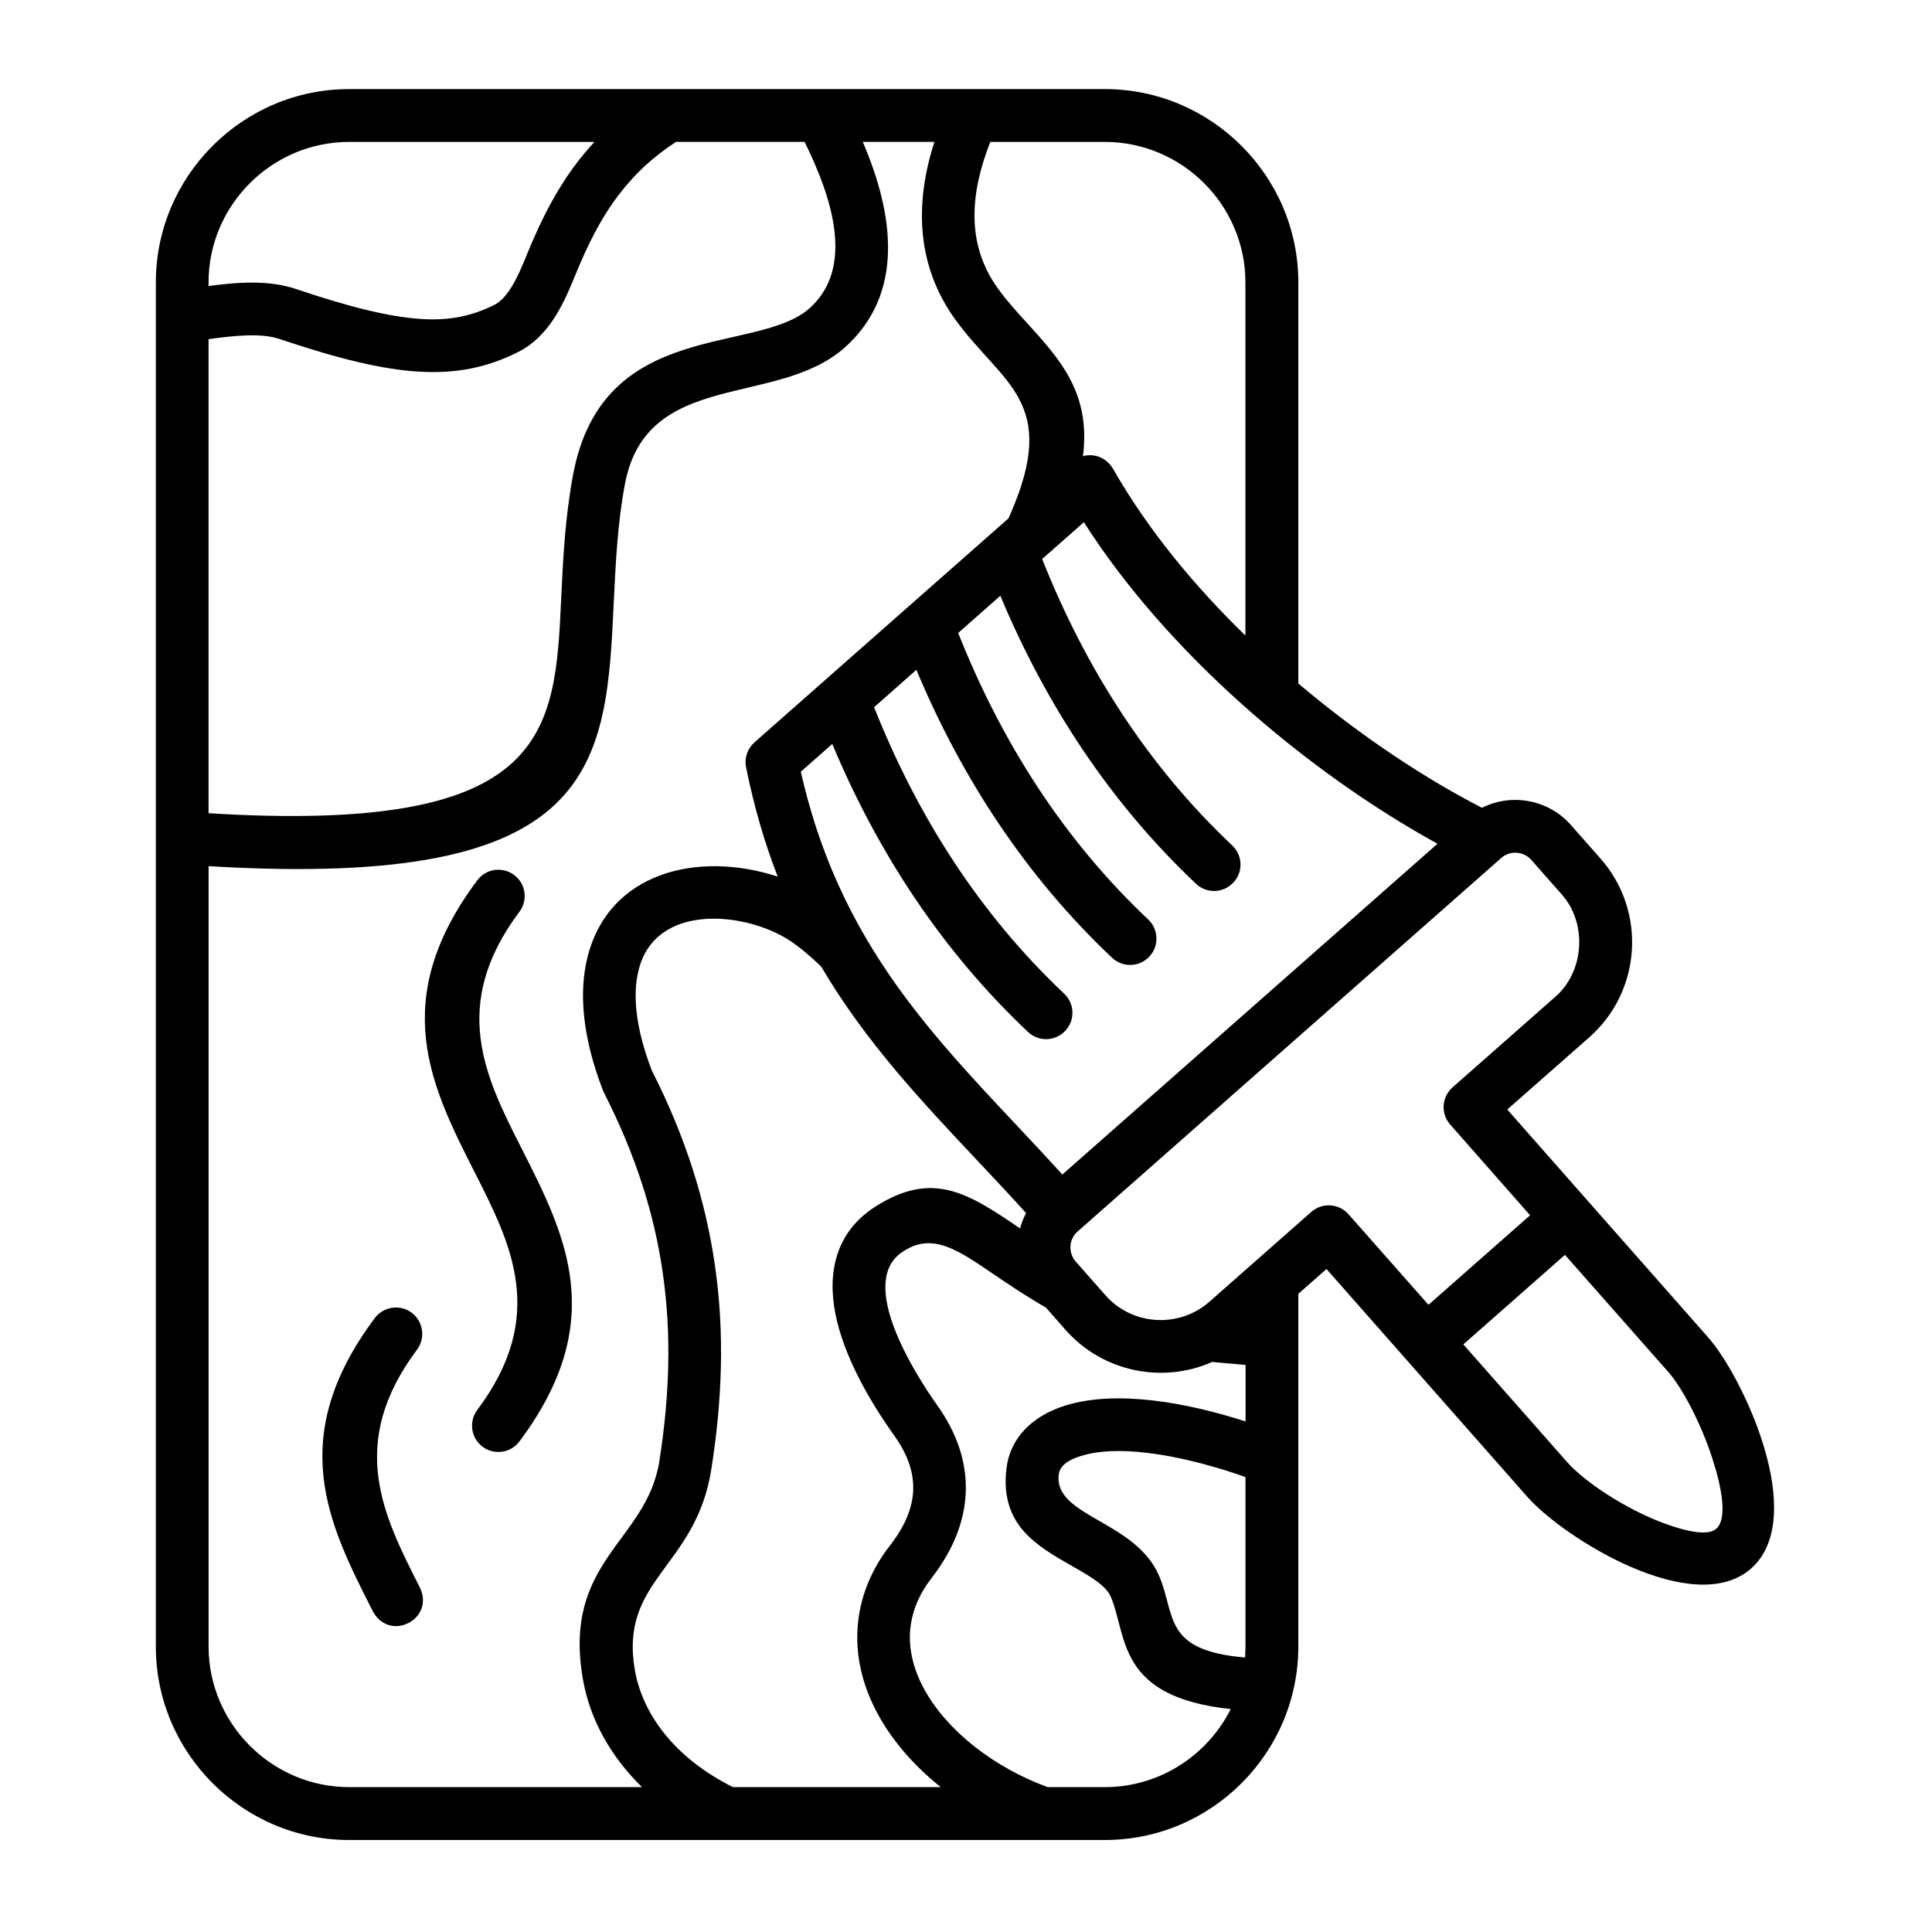 <svg id="Layer_1" enable-background="new 0 0 512 512" viewBox="0 0 512 512" xmlns="http://www.w3.org/2000/svg"><path d="m231.64 187.42c11.51 28.97 28.03 54.82 50.37 75.91 2.81 2.64 2.95 7.06.28 9.86-2.64 2.81-7.06 2.95-9.86.28-22.59-21.29-39.71-47.28-51.87-76.31l-8.33 7.34c11.34 50.26 40.42 75 69.31 106.75l99.41-87.65c-35.01-19.28-71.83-50.85-93.71-85.21l-11.06 9.75c11.51 29 28.03 54.85 50.37 75.91 2.81 2.64 2.95 7.06.28 9.86-2.64 2.81-7.06 2.95-9.86.31-22.59-21.32-39.71-47.28-51.87-76.34l-11.17 9.86c11.51 29 28.01 54.85 50.34 75.91 2.81 2.64 2.95 7.06.31 9.86-2.64 2.83-7.06 2.95-9.86.31-22.59-21.32-39.71-47.28-51.87-76.31zm188.96 130.62 32.12 36.43c9.1 10.32 26.76 47.59 11.34 61.2-15.25 13.44-49.75-8.16-59.27-18.96l-53.26-60.41-7.46 6.58v93.49c0 28.2-23.05 51.25-51.25 51.25h-200.3c-28.18 0-51.22-23.05-51.22-51.25v-361.54c0-28.18 23.02-51.22 51.22-51.22h200.3c28.2 0 51.25 23.05 51.25 51.22v106.3c16.72 14.15 34.07 25.46 48.67 32.94 7.85-3.94 17.6-2.21 23.56 4.56l7.88 8.93c6.09 6.92 8.82 15.7 8.28 24.26s-4.34 16.95-11.25 23.05l-21.77 19.16zm-5.87 14.51-26.93 23.73 27.5 31.18c4.56 5.19 15.36 12.39 25.63 16.21 6.24 2.32 11.76 3.37 13.89 1.47 2.92-2.55 1.64-10.43-1.02-18.6-3.09-9.64-8.19-18.99-11.59-22.85zm-36.17 13.24 26.93-23.73-21.17-24.04c-2.55-2.89-2.27-7.31.62-9.86l27.18-23.95c7.79-6.72 8.59-19.59 1.7-27.24l-8.02-9.1c-2.07-2.32-5.64-2.55-7.97-.48l-112.25 98.96c-2.35 2.04-2.55 5.61-.51 7.97l7.88 8.93c7.09 8.05 19.5 8.82 27.55 1.73l27.01-23.81c2.89-2.55 7.31-2.27 9.86.62zm-57.32 15.14c-13.18 5.84-29 2.64-38.81-8.45l-5.24-5.95c-5.44-3.12-9.98-6.21-14.03-8.96-9.67-6.6-16.44-11.2-24.32-5.58-11.4 8.11 3.29 31.63 9.5 40.37 10.83 15.19 9.92 31.18-1.5 45.89-12.44 16.02-2.75 33.59 11.76 44.87 5.58 4.34 12.08 7.94 19.05 10.49h15.17c14.34 0 27.13-8.31 33.34-20.69-30.36-3.2-27.35-19.39-31.8-29.79-1.28-3-5.67-5.5-10.03-7.99-9.64-5.47-19.3-10.97-17.63-25.8.91-8.14 6.72-14.03 15.48-16.81 13.66-4.31 32.43-.82 47.91 4.17v-14.97zm-50.91-35.38c.37-1.39.91-2.78 1.59-4.08-4.37-4.82-8.59-9.33-12.81-13.8-15.08-16.02-29.79-31.66-41.5-51.53-2.66-2.55-5.33-4.88-8.19-6.8-11.76-7.77-35.86-10.26-40.22 7.88-1.62 6.63-.68 15.51 3.54 26.48 8.93 17.57 14.31 34.64 16.78 52.04 2.47 17.35 1.93 34.98-1.02 53.66-4.11 26.16-24.49 29.06-20.24 53.29 1.13 6.38 4.14 12.44 8.65 17.74 4.42 5.19 10.32 9.69 17.35 13.18h55.05c-8.19-6.55-14.68-14.43-18.45-22.96-6.21-13.97-4.54-28.8 4.93-40.99 7.71-9.92 8.45-19.02 1.19-29.23-6.63-9.27-13.35-21.06-15.56-32.12-2.24-11.17.11-21.8 10.43-28.46 15.27-9.8 24.68-3.71 38.48 5.7zm-70.38-128.83 67.32-59.36.48-1.11c13.1-29.96-2.1-34.36-14.54-51.51-10.43-14.37-10.83-30.87-5.58-47.14h-18.99c8.28 19.25 11.14 40.31-4.79 54.51-17.94 15.99-52.53 5.64-58.25 36.23-1.96 10.49-2.44 20.89-2.92 30.7-2.07 44.08-3.6 76.76-107.4 70.5v206.82c0 20.47 16.78 37.25 37.25 37.25h77.61c-8.11-7.91-13.75-17.69-15.65-28.52-5.53-31.55 16.87-36.48 20.24-57.83 5.53-35.15 1.79-65.31-14.57-97.48-.17-.31-.31-.65-.43-.96-5.33-13.83-6.35-25.57-4.11-34.87 5.56-22.93 29.45-28.54 50.48-21.63-3.4-8.79-6.24-18.34-8.39-29-.48-2.52.42-4.99 2.24-6.58zm87.05-75.83c3.26-.91 6.55.65 8.16 3.69 9.18 15.99 21.46 30.81 34.89 43.85v-93.6c0-20.47-16.78-37.22-37.25-37.22h-30.36c-5.27 13.38-6.58 27.01 2.07 38.92 2.32 3.2 4.96 6.12 7.54 8.93 8.94 9.83 17.05 18.76 14.95 35.43zm-187.65 228.39c2.32-3.06 6.69-3.69 9.75-1.39 3.09 2.32 3.71 6.69 1.42 9.78-18.62 24.86-8.99 43.85.65 62.84 4.37 8.59-8.08 14.97-12.47 6.29-11.6-22.84-23.19-45.69.65-77.52zm27.15-116c2.3-3.09 6.66-3.71 9.75-1.39 3.09 2.3 3.71 6.66 1.39 9.75-18.62 24.86-8.99 43.85.65 62.84 11.59 22.85 23.19 45.69-.65 77.53-2.3 3.06-6.66 3.69-9.75 1.39-3.09-2.32-3.71-6.69-1.39-9.78 18.62-24.83 8.99-43.85-.65-62.84-11.59-22.84-23.19-45.69.65-77.5zm-71.23-17.77c90.51 5.58 91.79-21.09 93.46-57.09.48-10.29 1.02-21.26 3.15-32.66 7.8-41.58 48.67-31.61 62.67-44.08 11.99-10.71 6.01-29.25-1.33-44.08h-34.07c-6.26 4.05-11.05 8.67-14.94 13.72-4.93 6.38-8.5 13.63-11.57 21.15-2.98 7.28-6.77 16.55-15.42 20.86-7.91 3.94-15.87 5.75-26.19 5.16-9.61-.57-21.2-3.34-36.94-8.65-4.9-1.64-11.68-.94-18.82.03zm0-139.72c8.11-1.05 15.96-1.62 23.24.82 14.51 4.9 25 7.43 33.34 7.94 7.57.45 13.38-.88 19.13-3.74 4.79-2.38 7.63-11.11 10.01-16.61 4.25-9.81 9.21-18.71 16.55-26.59h-65.02c-20.47 0-37.25 16.75-37.25 37.22zm274.79 315.64c-13.44-4.76-32.17-9.18-43.68-5.56-3.37 1.05-5.56 2.58-5.81 4.99-1.25 11.11 20.35 12.08 26.62 26.79 4.45 10.43.88 19.76 22.76 21.6.06-.96.11-1.93.11-2.89z"/></svg>
